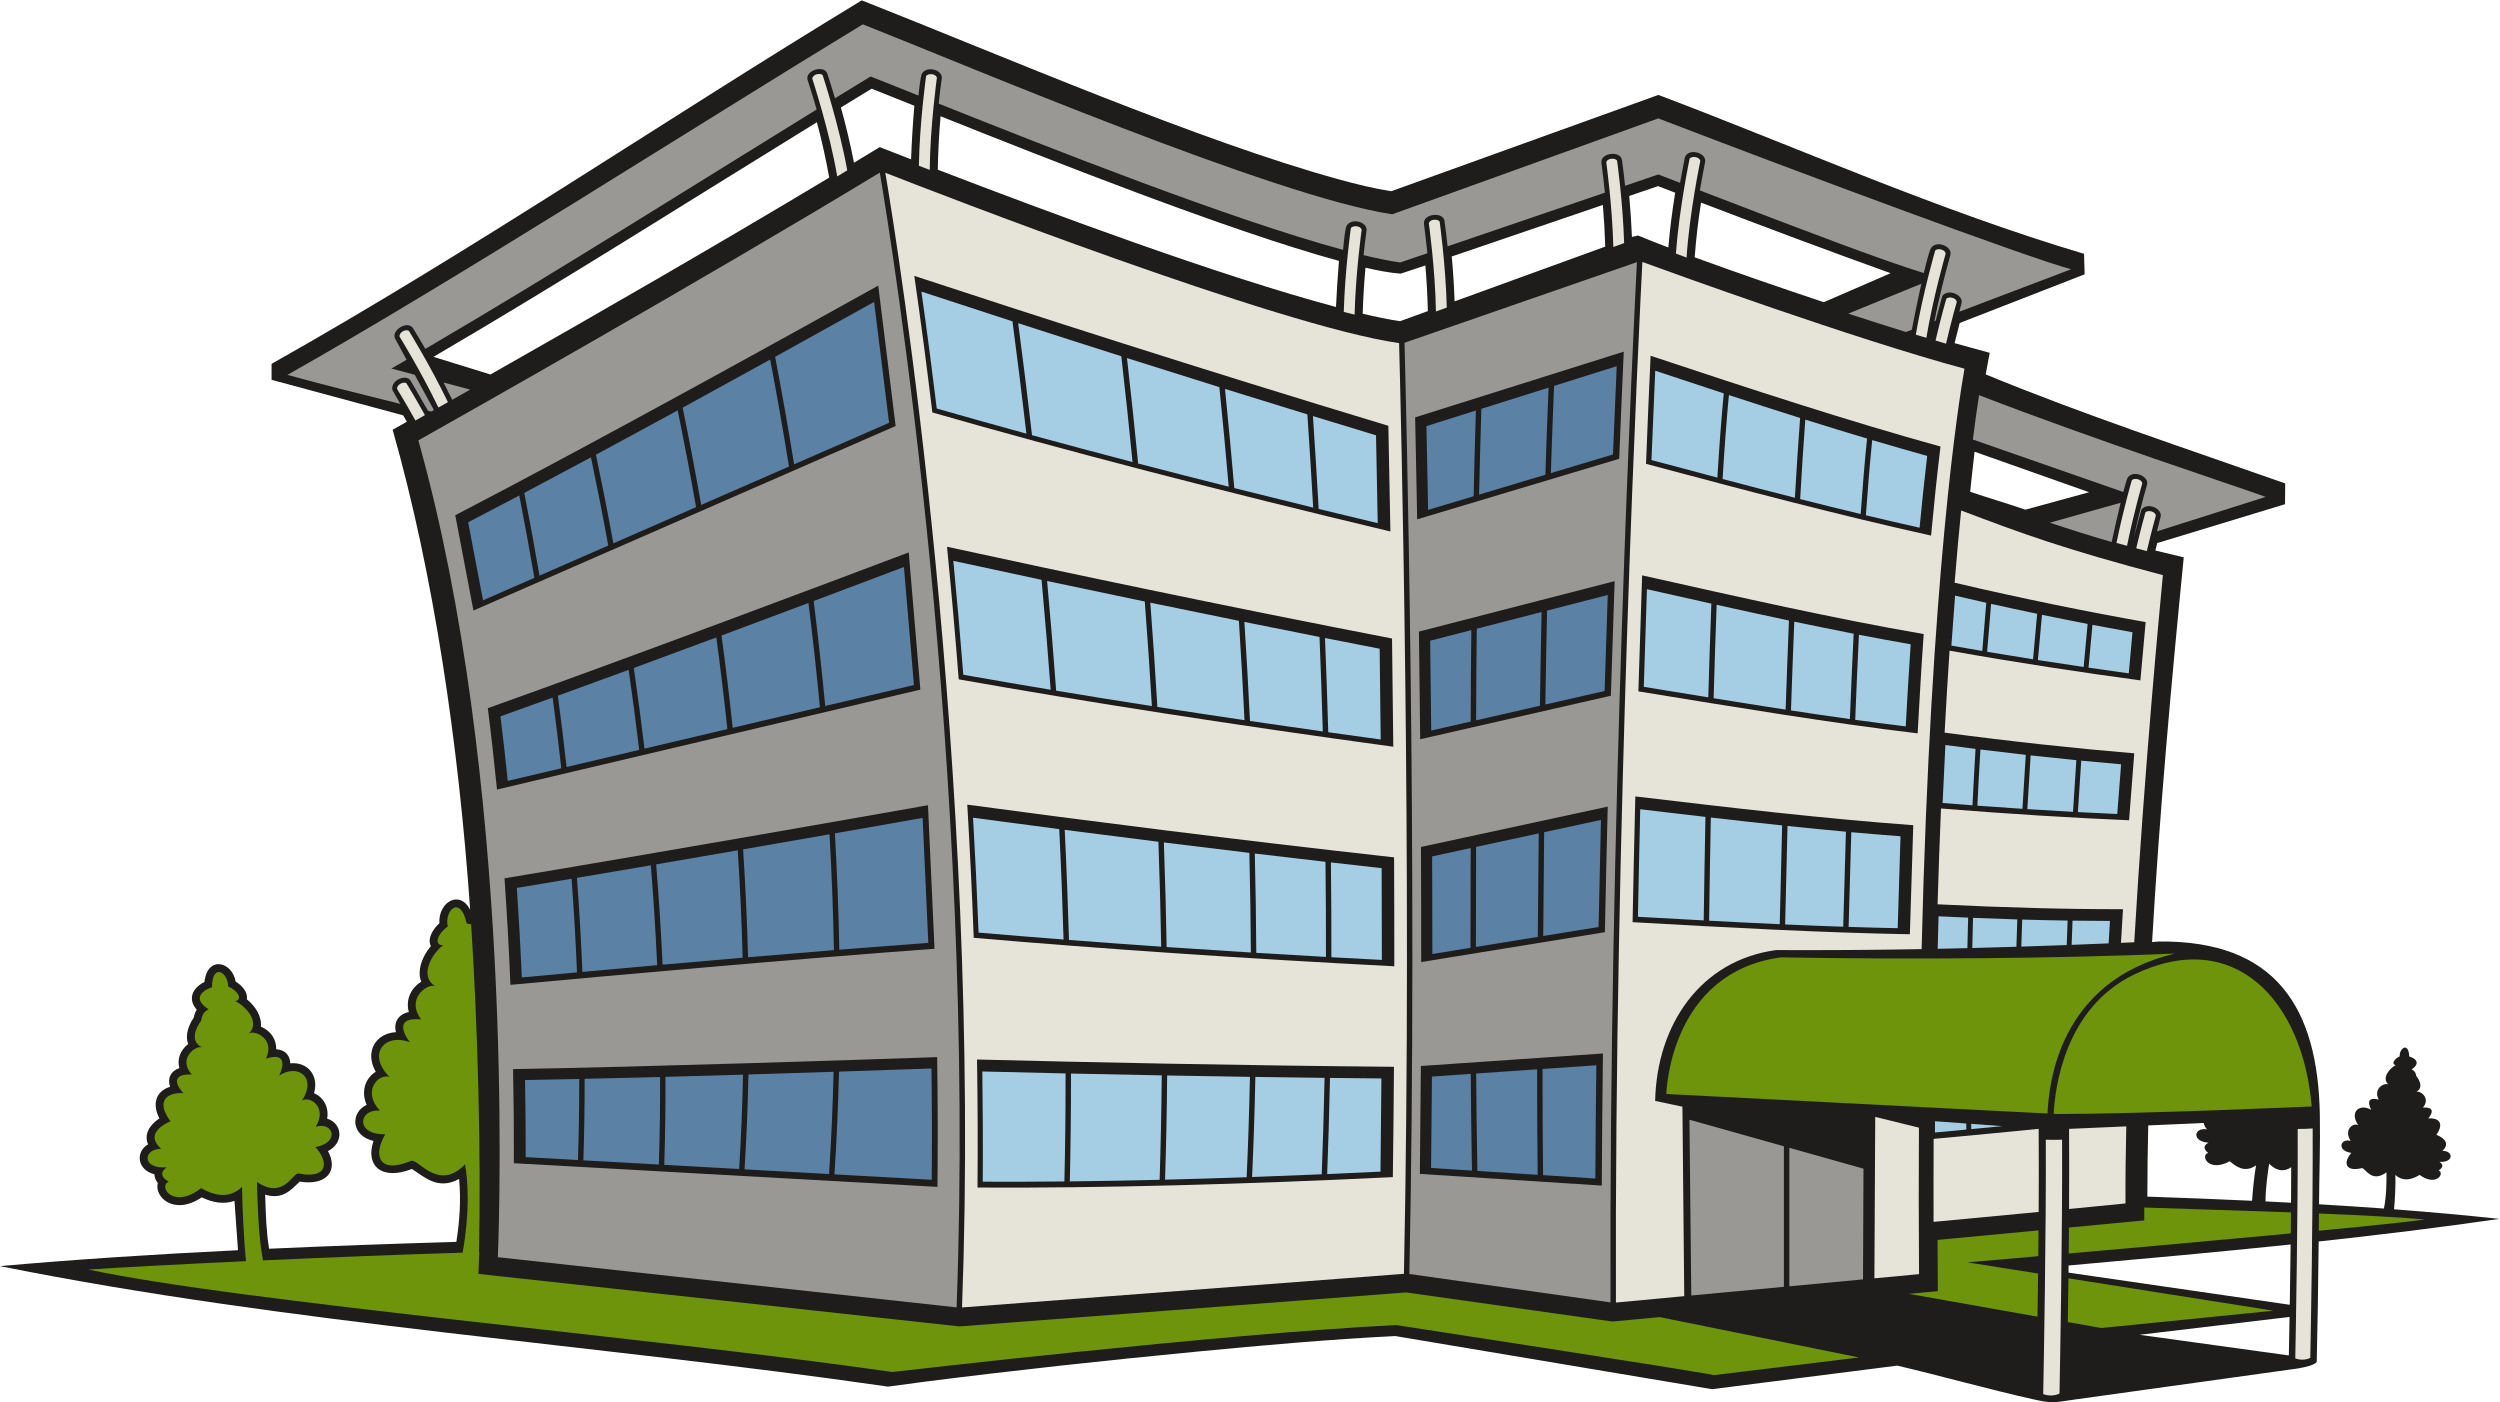<?xml version="1.0" encoding="UTF-8" standalone="no"?>
<svg
   xmlns:dc="http://purl.org/dc/elements/1.1/"
   xmlns:cc="http://creativecommons.org/ns#"
   xmlns:rdf="http://www.w3.org/1999/02/22-rdf-syntax-ns#"
   xmlns:svg="http://www.w3.org/2000/svg"
   xmlns="http://www.w3.org/2000/svg"
   viewBox="0 0 772.867 433.493"
   height="433.493"
   width="772.867"
   xml:space="preserve"
   id="svg2"
   version="1.1"><defs
     id="defs6" /><g
     transform="matrix(1.333,0,0,-1.333,0,433.493)"
     id="g10"><g
       transform="scale(0.1)"
       id="g12"><path
         id="path14"
         style="fill:#1e1d1c;fill-opacity:1;fill-rule:evenodd;stroke:none"
         d="m 1090.37,1142.36 c -26.86,384.68 -84.1,775.97 -179.729,1113 l 32.882,18.53 -8.425,14.81 -305.262,82.41 v 37.11 c 469.564,264.49 909.244,564.18 1368.724,842.96 324.55,-128.02 785.26,-327.2 1107.4,-415.43 39.39,-10.8 80.06,-20.94 120.47,-27.27 l 619.7,223.39 2.52,-0.95 c 330.47,-125.26 644.26,-266.13 984.61,-367.56 l 1.41,-47.55 -289.77,-112.85 -11.89,-46.79 81.44,-22.41 -9.24,-50.08 c 228.27,-94 461.98,-170.81 694.59,-252.82 l -0.42,-48.18 -296.43,-90.14 -4.36,-17.28 65.9,-15.83 c -29.31,-296.33 -56.29,-595.09 -73.42,-892.22 2.25,0.05 13.99,1.32 16.22,1.33 270.62,2.45 368.34,-152.974 372.85,-401.829 1.23,-68.449 -1.43,-138.82 -1.92,-207.648 50.2,-2.95 100.41,-6.219 150.47,-9.891 6.04,28.535 6.13,61.687 6.02,84.012 -35.98,-26.329 -49.32,11.504 -57.5,9.629 -39.85,-9.153 -42.46,14.14 -24.12,35.441 -34.55,4.949 -25.8,34.461 -1.45,27.832 -16.84,25.605 5.49,42.84 17.54,36.551 -21.64,31.093 3.93,51.133 30.18,35.285 0,0 -18.95,33.855 17.3,23.808 -13.98,27.293 15.12,40.379 22.7,34.981 -16.86,14.266 1.99,37.617 16.85,45.059 -11.09,1.921 -3.92,14.324 9.06,20.476 -1.05,18.809 20.73,34.192 22.15,-0.312 22.44,-7.266 21.51,-19.637 5.51,-30.176 0,0 9.37,-2.547 10.66,-14.949 0,0 21.9,-25.664 0.04,-36.868 8.5,3.516 34.5,-14.168 15.49,-36.582 37.48,2.227 12.34,-25.254 12.34,-25.254 19.36,2.024 40.1,-7.136 18.97,-37.929 11,-4.395 35.35,-17.129 13.91,-37.41 25.13,1.375 28.02,-27.473 -6.82,-25.332 15.96,-10.618 -1.99,-19.805 -1.99,-19.805 15.29,-6.543 -5.35,-38.703 -44.08,-10.402 -12.82,-8.086 -36.22,-18.661 -56.14,-0.02 0.78,-25.691 -0.97,-55.547 -3.04,-79.797 81.99,-6.226 163.59,-13.531 244.21,-22.215 -140.29,-20.32 -279.72,-37.332 -419.08,-52.449 -2.03,-177.492 -1.58,-127.687 -4.53,-279.543 -5.08,-6.582 -23.22,-11.328 -42.6,-14.754 0,0 -323.81,-45.078 -518.47,-72.219 -50.45,-7.039 -49.87,-9.891 -98.73,1.066 C 4611.84,29.992 4502.23,60.879 4400.2,84.91 L 3970.55,30.234 3235.7,153.449 C 3082.48,145.781 2928.69,132.078 2776,117.383 2566.21,97.18 2350.38,73.82 2140.96,47.121 L 2059.48,36.172 C 1381.31,134.348 666.277,181.582 0,315.645 177.48,331.523 364.605,343.41 551.938,352.57 l -8.153,114.442 c -24.383,-8.778 -50.949,-4.09 -75.859,8.125 -65.43,-43.719 -110.738,1.75 -101.918,33.34 -4.957,6.066 -7.727,13.027 -7.906,20.183 -40.028,10.012 -44.618,51.977 -14.766,69.36 -9.938,23.496 3.668,45.144 26.328,60.222 -16.832,32.356 -9.273,62.656 24.754,73.34 -6.73,19.59 1.566,36.68 21.535,43.273 -5.754,21.083 2.414,41.954 20.516,55.879 -7.563,19.051 0.176,42.586 12.941,61.348 1.141,6.434 3.473,12.742 6.891,18.328 -20.211,22.625 -12.664,48.801 17.863,64.297 7.031,62.383 64.66,46.773 72.297,0.879 14.578,-9.07 28.898,-24.188 26,-41.055 19.809,-15.937 35.273,-40.34 32.535,-63.465 22.442,-9.347 36.09,-29.113 35.68,-52.433 20.746,-1.328 31.863,-14.266 32.57,-32.695 38.828,4.113 67.297,-27.051 55.09,-69.239 23.488,-10.058 34.816,-34.324 30.449,-59.168 33.383,-9.386 41.418,-54.406 1.836,-75.195 24.352,-44.082 -1.777,-81.008 -65.68,-70.762 -20.976,-20.351 -39.875,-42.258 -79.953,-30.187 1.539,-47.11 2.547,-85.184 9.055,-125.418 146.926,6.66 293.223,11.746 434.357,15.886 7.52,47.54 11,96.211 6.33,145.958 -49.86,-27.5 -82.562,6.417 -109.359,23.105 -71.207,-27.742 -108.558,8.301 -89.121,64.973 -53.145,12.441 -53.359,66.765 -15.895,83.672 -12.734,28.417 -5.328,60.496 21.083,76.824 -26.5,46.648 0.078,89.328 46.82,91.797 -5.809,23.527 5.769,41.632 29.883,46.691 -7.575,27.598 3.8,54.637 28.808,70.457 -10.347,26.098 2.504,59.168 22.262,82.398 -8.738,18.34 5.139,39.59 19.809,53.16 -2.97,48 46.11,78.95 71.35,31.47 z M 5110.88,647.559 c 0.64,-4.305 2.93,-9.227 7.42,-14.844 -29.34,5.762 -37.46,-27.664 3.83,-30.879 -20.49,-9.852 -0.9,-23.613 -0.9,-23.613 -19.04,-5.164 -0.08,-46.356 50.1,-19.453 13.73,-11.61 34.37,-28.067 60.86,-9.422 -4.38,-25.618 -7.35,-55.578 -9.32,-82.141 -81.46,3.801 -162.56,6.914 -242.77,9.602 0.06,55.078 0.8,110.117 2.07,165.136 l 128.71,5.614 z m 143.28,-181.844 c 0.04,31.484 5.02,64.754 8.32,87.43 22.46,-21.805 39.3,-15.907 51.23,-8.184 -0.06,-27.441 -0.19,-54.852 -0.39,-82.266 -19.73,1.055 -39.45,2.063 -59.16,3.02 z m 58.24,-99.883 c -171.05,-17.871 -342.2,-33.234 -514.96,-48.723 l -0.19,-16.582 513.12,-74.531 c 0.78,46.66 1.49,93.254 2.03,139.836 z m -2.52,-168.039 -348.04,-41.395 346.38,-47.91 c 0.59,29.813 1.14,59.578 1.66,89.305 z M 1894.52,2968.55 c -295.93,-182.16 -589.2,-368.76 -889.25,-544.14 l 132.17,-40.91 c 263.47,149.45 525.94,300.77 785.7,456.62 -7.74,43.24 -17.28,86.01 -28.62,128.43 z m 226.01,38.21 c -32.97,13.22 -65.92,26.51 -98.95,39.58 -23.83,-14.49 -47.63,-29.02 -71.4,-43.59 11.82,-42.32 21.97,-84.98 30.34,-128.11 l 59.78,36.21 72.63,-28.42 c 1.53,41.36 4.09,83.14 7.6,124.33 z m 984.72,-359.85 c -259.06,71.08 -675.85,236.42 -923.84,335.49 -3.71,-41.28 -5.77,-82.49 -6.48,-123.95 258.78,-99.51 651.3,-245.74 923.45,-318.38 1.7,35.59 4.04,71.34 6.87,106.84 z m 825.02,8.34 c 99.14,-36.29 199.24,-70.61 299.38,-104.1 l 155.12,67.24 c -147.25,52.83 -293.68,107.9 -439.77,163.75 -6.66,-42.19 -11.56,-84.26 -14.73,-126.89 z m -145.52,47.33 14.37,3.18 c 23.17,-9.67 46.58,-18.81 70.06,-27.74 3.63,42.62 8.96,84.86 15.88,127.08 l -39.71,15.24 -66.85,-22.79 c 2.89,-31.61 4.94,-63.26 6.25,-94.97 z m -411.21,-149.48 349.31,126.98 c -1.03,32.26 -2.79,64.45 -5.49,96.62 l -350.5,-119.54 c 3.22,-34.63 5.43,-69.31 6.68,-104.06 z m -206.76,78.13 c -3.23,-35.56 -5.3,-71.13 -6.45,-106.82 28.6,-6.76 57.64,-12.98 86.68,-17.3 l 64.47,23.44 c -0.89,35.34 -2.79,70.52 -5.82,105.74 l -57.32,-18.93 c -26.88,1.98 -55.02,7.7 -81.56,13.87 z m 1678.26,-520.81 -265.63,93.96 c -3.65,-30.92 -6.99,-61.87 -10.23,-92.83 42.44,-14.59 85.62,-26.97 128.03,-41.56 l 147.83,40.43 v 0" /><path
         id="path16"
         style="fill:#999894;fill-opacity:1;fill-rule:evenodd;stroke:none"
         d="m 3228.98,2755.06 616.88,222.37 c 327.52,-125.87 858.81,-323.72 957.36,-349.89 l -259.18,-98.47 4.94,19.44 c 5.63,19.04 -30.5,35.54 -44.37,17.09 l -15.47,-57.39 -3.01,-1.14 c 10.18,51.66 23.09,102.8 37.17,153.54 5.31,19.09 -30.62,35.24 -44.41,16.92 -3.6,-4.79 -10.1,-28.62 -17.23,-58.76 -98.05,30.12 -274.22,97.37 -519.37,191.59 3.63,21.06 7.69,42.83 12.2,66.2 4.18,21.56 -39.98,33.55 -47.15,9.56 -4,-19.99 -7.65,-39.23 -10.99,-58.11 l -50.49,19.41 -76.99,-26.26 c -2.05,19.63 -4.46,39.41 -7.23,59.61 -3.16,22.92 -50.76,16.86 -47.68,-6.52 3.21,-24.15 5.86,-46.86 8.09,-69.06 l -364.84,-124.43 c -2.05,19.24 -4.42,38.66 -7.09,58.51 -2.99,22.84 -50.67,17.04 -47.68,-6.42 3.05,-24.02 5.67,-46.37 7.85,-68.08 l -63.12,-21.54 c -24.63,3.61 -53.19,9.43 -84.85,17.09 1.98,18.52 4.26,37.46 6.88,57.29 2.62,19.85 -35.43,30.41 -46.37,10.44 -2.62,-4.76 -5.45,-27.02 -8.06,-55.49 -260.11,70.4 -678.56,235.59 -937.78,339.14 2.02,18.91 4.38,38.27 7.11,58.59 2.67,19.84 -35.41,30.45 -46.37,10.46 -2.73,-8.25 -5.35,-26.95 -7.71,-50.27 -43.61,17.45 -81.24,32.5 -110.86,44.18 -27.23,-16.54 -54.81,-33.39 -82.7,-50.48 -5.54,18.81 -11.42,37.7 -17.67,56.82 -7.16,22.02 -53.03,7.52 -45.72,-14.93 7.5,-23.07 14.44,-45.64 20.84,-68.02 -290.12,-178.5 -610.07,-381.29 -907.472,-555.13 -9.125,15.84 -18.586,31.68 -28.508,47.68 -12.332,19.94 -53.051,-5.37 -40.957,-25.22 l 25.957,-47.77 c -11.782,-6.83 -23.532,-13.6 -35.227,-20.32 l 54.121,-14.47 44.486,-81.88 c -7.439,-4.2 -4.08,-3.78 -13.826,-1.39 l -40.175,69.47 c -10.266,16.61 -46.426,1.65 -42.465,-21.24 l 18.476,-32.47 c -87.976,21.69 -175.648,43.73 -261.882,67.26 382.732,215.51 958.792,584.77 1334.542,813.01 233,-91.87 960.07,-401.3 1228,-440.52 z m 1204.79,-267.89 -13.44,-5.1 c -44.08,13.57 -88.87,27.87 -133.85,42.6 l 169.5,69.33 c -8.6,-38.36 -17.23,-80.86 -22.21,-106.83 z m -3405.02,-122.24 61.62,-16.47 -41.64,-23.56 c -6.61,13.56 -13.25,26.87 -19.98,40.03 z m 3561.11,-29.35 c 271.47,-105.07 592.64,-209.64 664.63,-235.95 0,0 -118.83,-37.72 -252.17,-79.94 l 8.46,33.36 c 5.26,19.2 -30.76,35.63 -44.49,16.94 l -17.46,-63.5 c 8.83,40.64 18.98,81.51 30.43,121.3 5.49,19.08 -30.57,35.4 -44.4,17.01 -2.01,-2.67 -5.91,-15.93 -10.56,-33.84 l -348.81,121.63 c 4.28,34.4 8.94,68.32 14.37,102.99 z m 307.48,-340.59 c -49.47,14.23 -95.89,28.96 -143.22,44.8 l 163.97,46.24 c -7.93,-32.78 -16.41,-70.86 -20.75,-91.04 v 0" /><path
         id="path18"
         style="fill:#a5cee5;fill-opacity:1;fill-rule:evenodd;stroke:none"
         d="m 3195.2,2038.71 c -1.18,67.92 -2.49,135.84 -3.95,203.75 -48.81,14.77 -97.58,29.61 -146.33,44.55 4.94,-73.35 9.38,-145.1 13.34,-215.3 45.65,-11.1 91.29,-22.1 136.94,-33 z m -163.17,252.25 c -63.71,19.55 -127.4,39.24 -191.05,59.08 7.96,-78.44 15.13,-155.15 21.58,-230 60.94,-15.29 121.91,-30.35 182.93,-45.22 -4.01,70.47 -8.48,142.5 -13.46,216.14 z m -204.14,63.17 c -71.46,22.3 -142.87,44.78 -214.23,67.44 9.51,-83.37 18.12,-164.87 25.94,-244.54 69.93,-18.24 139.95,-36.14 210.03,-53.75 -6.48,75.12 -13.72,152.11 -21.74,230.85 z m -227.38,71.62 c -79.8,25.36 -159.52,50.94 -239.17,76.72 11.72,-88.6 22.39,-175.18 32.11,-259.74 77.57,-21.21 155.31,-41.97 233.16,-62.32 -7.86,79.93 -16.53,161.69 -26.1,245.34 z m -252.42,81.01 c -70.46,22.82 -140.87,45.8 -211.22,68.94 12.83,-90.25 24.68,-180.62 35.65,-271.11 69.12,-19.82 138.43,-39.24 207.86,-58.28 -9.78,84.8 -20.5,171.59 -32.29,260.45 z M 4487.66,651.641 4487.5,625.578 c 24.26,2.235 48.52,4.492 72.77,6.766 l -0.15,14.035 -72.46,5.262 z m 83.98,-18.231 c 24.06,2.266 48.15,4.559 72.23,6.883 l -72.37,5.266 0.14,-12.149 z m -75.76,493.54 c -0.72,-25.11 -1.39,-50.24 -2.01,-75.36 22.91,0.46 45.84,0.97 68.83,1.54 0.52,23.78 1.13,47.35 1.79,70.7 -22.89,0.97 -45.76,2.01 -68.61,3.12 z m 180.51,-70.67 c 0.64,21.34 1.34,42.47 2.11,63.39 -34.24,1.03 -68.46,2.28 -102.66,3.68 -0.64,-23.1 -1.25,-46.42 -1.78,-69.94 33.99,0.85 68.07,1.8 102.33,2.87 z m 116.75,4.01 c 0.65,19.07 1.35,37.98 2.09,56.71 -35.11,0.54 -70.25,1.33 -105.37,2.34 -0.74,-20.7 -1.44,-41.61 -2.09,-62.7 34.91,1.11 70,2.32 105.37,3.65 z m 97.13,3.86 c 1.02,17.35 2.05,34.69 3.11,52.02 -28.91,0.04 -57.83,0.27 -86.78,0.67 -0.72,-18.54 -1.42,-37.25 -2.07,-56.13 28.4,1.08 56.97,2.23 85.74,3.44 z m -378.57,460.02 c -2.34,-44.8 -4.47,-89.62 -6.41,-134.45 23.07,-1.85 46.14,-3.65 69.24,-5.38 2.19,44.75 4.57,88.34 7.11,130.83 -23.34,2.92 -46.66,5.92 -69.94,9 z m 74.18,-140.67 c 34.82,-2.58 69.67,-5 104.53,-7.27 2.42,42.9 5.04,84.54 7.73,125.12 -35.09,3.94 -70.15,8.08 -105.19,12.41 -2.52,-42.3 -4.9,-85.71 -7.07,-130.26 z m 115.86,-8 c 35.31,-2.26 70.64,-4.36 105.96,-6.26 2.46,41.03 5.03,80.96 7.71,119.76 -35.33,3.47 -70.64,7.17 -105.96,11.08 -2.69,-40.4 -5.27,-81.87 -7.71,-124.58 z m 117.32,-6.87 c 30.41,-1.62 60.84,-3.09 91.25,-4.43 2.87,38.42 5.86,76.85 8.93,115.26 -30.84,2.63 -61.68,5.45 -92.5,8.43 -2.68,-38.65 -5.26,-78.41 -7.68,-119.26 z m -284.86,501.96 c -3.07,-38.6 -5.94,-77.21 -8.59,-115.85 23.84,-4.23 47.75,-8.37 71.66,-12.43 3,38.59 6.11,75.85 9.27,111.73 -24.16,5.41 -48.26,10.92 -72.34,16.55 z m 74.32,-130.19 c 35.46,-5.98 70.97,-11.77 106.5,-17.38 3.14,36.57 6.31,71.75 9.51,105.51 -35.64,7.43 -71.25,15.09 -106.8,23.01 -3.12,-35.7 -6.21,-72.77 -9.21,-111.14 z m 117.77,-19.15 c 35.33,-5.53 70.7,-10.88 106.09,-16.05 3.03,34.57 6.1,67.89 9.18,99.83 -35.31,6.82 -70.58,13.87 -105.82,21.16 -3.18,-33.58 -6.35,-68.57 -9.45,-104.94 z m 117.36,-17.69 c 31.12,-4.52 62.23,-8.89 93.36,-13.11 2.81,31.73 5.67,63.46 8.6,95.19 -30.96,5.56 -61.9,11.31 -92.82,17.23 -3.06,-31.79 -6.13,-64.92 -9.14,-99.31 z m -391.79,324.61 c 5.27,55.55 11.09,111.05 17.65,166.47 -42.6,11.87 -85.1,24.14 -127.5,36.73 -5.29,-51.57 -10.17,-110.41 -14.71,-174.36 41.47,-9.9 82.99,-19.54 124.56,-28.84 z m -121.8,206.75 c -47.83,14.27 -95.57,28.95 -143.22,43.91 -4.3,-57.27 -8.27,-119.2 -11.94,-184.28 46.7,-11.82 93.46,-23.4 140.3,-34.64 4.57,64.14 9.51,123.22 14.86,175.01 z m -155.26,47.7 c -55.13,17.38 -110.17,35.13 -165.11,53.11 -5.47,-56.49 -10.33,-122.29 -14.69,-194.59 55.84,-14.73 111.72,-29.28 167.7,-43.5 3.73,65.31 7.77,127.48 12.1,184.98 z m -177.05,57.02 c -53.06,17.39 -106.05,34.98 -158.96,52.59 -3.09,-69.04 -6,-138.1 -8.75,-207.16 50.9,-13.63 101.84,-27.25 152.85,-40.73 4.4,72.52 9.34,138.56 14.86,195.3 z m 433.46,-581.89 c -40.06,7.03 -80.06,14.46 -120.02,22.19 -3.12,-64.36 -5.98,-130.56 -8.61,-197.3 39.02,-5.38 78.06,-10.51 117.13,-15.3 3.43,60.47 7.24,130 11.5,190.41 z m -132.3,24.57 c -45.94,8.97 -91.82,18.34 -137.66,27.97 -2.79,-68.32 -5.33,-137.43 -7.64,-205.93 45.49,-6.95 91.02,-13.65 136.59,-20 2.65,66.95 5.54,133.37 8.71,197.96 z m -149.98,30.57 c -55.98,11.84 -111.88,24.06 -167.7,36.46 -2.64,-70.77 -4.98,-143.55 -7.01,-216.65 55.6,-9.01 111.27,-17.9 166.97,-26.44 2.33,68.74 4.9,138.08 7.74,206.63 z m -180,39.2 c -49.85,11.08 -99.63,22.29 -149.4,33.45 l -7.28,-226.42 c 49.84,-8.13 99.68,-16.32 149.57,-24.41 2.07,73.33 4.43,146.36 7.11,217.38 z m -164.95,-476.84 c -1.93,-74.02 -3.71,-175.34 -5.31,-249.38 50.82,-2.86 101.66,-5.72 152.52,-8.46 1.06,75.45 2.38,156.39 4.04,240.04 -50.44,5.83 -100.85,11.81 -151.25,17.8 z m 159.75,-258.52 c 54.57,-2.91 109.18,-5.66 163.79,-8.14 1.52,70.27 3.36,147.59 5.55,229.14 -55.16,5.81 -110.28,11.95 -165.36,18.29 -1.64,-83.37 -2.92,-164.06 -3.98,-239.29 z m 176.33,-8.7 c 44.9,-1.98 89.78,-3.77 134.69,-5.26 1.81,70.46 3.88,144.59 6.25,220.37 -45.18,4.14 -90.32,8.59 -135.43,13.29 -2.17,-81.27 -3.99,-158.34 -5.51,-228.4 z m 147.21,-5.67 c 37.94,-1.22 75.89,-2.23 113.84,-2.97 l 6.49,213.13 c -38.07,2.89 -76.1,6.07 -114.14,9.49 -2.33,-75.51 -4.4,-149.4 -6.19,-219.65 z M 2278.18,767.07 c 1.23,-85.195 1.6,-170.418 0.98,-255.625 63.07,-0.273 126.2,-0.066 189.35,0.567 1.83,76.113 2.88,159.758 2.76,250.519 -64.37,1.414 -128.73,2.938 -193.09,4.539 z m 202.9,-254.929 c 69.4,0.75 138.85,2 208.28,3.679 2.41,73.809 4.16,154.7 4.94,242.18 -70.16,1.297 -140.32,2.715 -210.47,4.246 0.11,-90.574 -0.94,-174.082 -2.75,-250.105 z m 220.87,3.992 c 63.11,1.582 126.21,3.496 189.29,5.703 3.17,69.746 5.85,147.449 7.62,232.746 -64,0.953 -128,2.02 -191.99,3.184 -0.77,-87.258 -2.53,-167.95 -4.92,-241.633 z m 201.9,6.152 c 53.86,1.914 107.69,4.043 161.48,6.348 2.62,68.086 4.9,142.637 6.6,223.625 -53.49,0.633 -106.99,1.347 -160.5,2.137 -1.76,-85.008 -4.42,-162.52 -7.58,-232.11 z m 174.12,6.887 c 41.23,1.777 82.44,3.66 123.63,5.613 0.94,72.031 1.64,144.055 2.15,216.086 -39.73,0.359 -79.47,0.781 -119.22,1.238 -1.7,-80.691 -3.96,-155.019 -6.56,-222.937 z m -821.26,826.378 c 5.07,-88.76 9.36,-177.58 12.8,-266.42 65.66,-5.61 131.35,-10.95 197.07,-16.05 -2.33,81.31 -5.58,166.65 -9.98,256.03 -66.65,8.68 -133.28,17.48 -199.89,26.44 z m 222.45,-283.44 c 71.26,-5.49 142.55,-10.67 213.87,-15.59 -1.31,77.37 -3.42,158.48 -6.49,243.28 -72.45,9.03 -144.88,18.26 -217.28,27.66 4.37,-89.14 7.59,-174.24 9.9,-255.35 z m 226.46,-16.45 c 65.11,-4.46 130.24,-8.67 195.36,-12.68 -0.39,73.18 -1.51,150.22 -3.5,231.04 -66.11,7.91 -132.21,15.97 -198.29,24.2 3.04,-84.53 5.13,-165.42 6.43,-242.56 z m 207.95,-13.45 c 53.85,-3.29 107.7,-6.44 161.55,-9.44 0.13,70.16 -0.2,143.69 -1.08,220.54 -54.66,6.29 -109.31,12.69 -163.94,19.2 1.97,-80.55 3.06,-157.34 3.47,-230.3 z m 174.13,-10.15 c 39.02,-2.17 78.02,-4.26 117.05,-6.28 0,70.93 -0.16,141.86 -0.47,212.79 -39.22,4.37 -78.44,8.81 -117.64,13.3 0.88,-76.58 1.21,-149.88 1.06,-219.81 z m -876.77,919.23 c 8.5,-87.99 16.22,-176.04 23.19,-264.16 67.43,-11.93 134.96,-23.52 202.56,-34.8 -6.07,82.34 -13.05,167.3 -21.11,254.94 -68.25,14.53 -136.46,29.21 -204.64,44.02 z m 238.51,-301.08 c 73.93,-12.28 147.95,-24.2 222.01,-35.76 -4.66,78.37 -10.12,159.18 -16.49,242.48 -75.55,15.68 -151.06,31.55 -226.52,47.6 8.02,-87.4 14.96,-172.18 21,-254.32 z m 234.73,-37.75 c 67.31,-10.48 134.67,-20.67 202.06,-30.63 -3.59,74.32 -7.91,151.14 -13.04,230.38 -68.5,13.86 -136.96,27.88 -205.4,42.07 6.34,-83.08 11.75,-163.65 16.38,-241.82 z m 214.75,-32.5 c 56.29,-8.29 112.62,-16.41 168.93,-24.36 -2.05,70.9 -4.59,143.93 -7.67,219.22 -58.09,11.48 -116.18,23.09 -174.22,34.81 5.1,-78.98 9.4,-155.58 12.96,-229.67 z m 181.57,-26.14 c 40.55,-5.71 81.07,-11.35 121.62,-16.91 -0.7,70.21 -1.52,140.4 -2.46,210.59 -42.27,8.2 -84.51,16.48 -126.76,24.81 3.07,-75.04 5.57,-147.82 7.6,-218.49 v 0" /><path
         id="path20"
         style="fill:#5b82a4;fill-opacity:1;fill-rule:evenodd;stroke:none"
         d="m 2160.23,774.004 c -71.44,-2.461 -142.92,-4.902 -214.41,-7.254 -1.94,-79.023 -5.35,-158.527 -10.54,-238.293 l 225.56,-12.586 c 0.75,86.043 0.52,172.098 -0.61,258.133 z m -226.97,-7.664 c -65.81,-2.168 -131.63,-4.277 -197.46,-6.27 -1.48,-72.922 -4.45,-146.32 -9,-219.972 l 195.95,-10.938 c 5.17,79.387 8.56,158.516 10.51,237.18 z m -210.05,-6.652 c -59.95,-1.805 -119.9,-3.528 -179.85,-5.118 0.28,-67.547 -0.58,-135.625 -2.78,-204.082 l 173.65,-9.695 c 4.53,73.289 7.49,146.328 8.98,218.895 z m -192.42,-5.458 c -58.29,-1.535 -116.59,-2.949 -174.87,-4.23 0.04,-62.625 -0.86,-125.664 -2.95,-189.043 l 175.05,-9.766 c 2.18,68.094 3.04,135.84 2.77,203.039 z m -187.43,-4.503 c -41.9,-0.907 -83.78,-1.739 -125.66,-2.481 1.09,-59.598 1.58,-119.211 1.46,-178.816 l 121.25,-6.77 c 2.07,63.047 2.97,125.762 2.95,188.067 z m 2397.4,1448.263 c 2.74,68.27 5.63,136.53 8.69,204.79 l -145.29,-45.76 c -2.58,-63.64 -5.1,-131.2 -7.46,-202.2 l 144.06,43.17 z M 3591.39,2353 3435.55,2303.91 c -1.94,-64 -3.71,-130.42 -5.28,-198.96 l 153.71,46.06 c 2.35,70.91 4.85,138.38 7.41,201.99 z m -168.58,-53.1 -114.61,-36.1 c 1.43,-64.76 2.7,-129.51 3.87,-194.28 l 105.53,31.62 c 1.54,68.47 3.32,134.81 5.21,198.76 z m 298.54,-650.42 7.32,222.69 -140.76,-36.27 c -1.54,-70.52 -2.85,-143.24 -3.89,-217.74 l 137.33,31.32 z m -146.1,183.17 -150.33,-38.74 c -0.8,-69.43 -1.33,-140.32 -1.54,-212.41 l 148.03,33.77 c 1.01,74.37 2.32,146.96 3.84,217.38 z m -162.95,-41.99 -95.5,-24.61 c 0.93,-69.43 1.75,-138.87 2.46,-208.3 l 91.52,20.88 c 0.22,71.95 0.74,142.71 1.52,212.03 z m 295.04,-688.52 c 1.64,82.77 3.52,165.54 5.59,248.3 l -131.72,-28.46 c -0.7,-79.73 -1.5,-160.01 -2.19,-240.7 l 128.32,20.86 z m -138.73,217.11 -145.25,-31.38 c -0.1,-76.74 -0.33,-154.16 -0.43,-231.97 l 143.5,23.33 c 0.68,80.46 1.48,160.52 2.18,240.02 z m -157.83,-34.09 -89.35,-19.31 c 0.35,-75.46 0.52,-150.91 0.52,-226.36 l 88.38,14.37 c 0.12,77.58 0.33,154.77 0.45,231.3 z m 291.41,-503.683 -124.75,-8.586 c -0.06,-81.914 0.29,-164.051 1.23,-246.278 l 121.21,-7.773 c 0.45,87.547 1.23,175.098 2.31,262.637 z m -137.33,-9.446 -141.36,-9.726 c 0.52,-75.379 1.42,-150.782 2.89,-225.938 l 139.68,-8.957 c -0.91,81.684 -1.27,163.266 -1.21,244.621 z m -153.94,-10.593 -89.98,-6.192 -1.99,-211.984 94.82,-6.082 c -1.45,74.605 -2.32,149.441 -2.85,224.258 z m -2325.18,1279.342 34.47,-180.92 119.08,52.05 c -11.33,66.31 -23.08,130.08 -35,190.92 -39.63,-20.9 -79.16,-41.6 -118.55,-62.05 z m 165.41,-123.69 159.52,69.73 c -13.13,71.79 -26.62,140.1 -40.13,204.5 -51.63,-27.72 -103.22,-55.21 -154.64,-82.37 12,-61.12 23.83,-125.18 35.25,-191.86 z m 171.35,74.89 191.82,83.85 c -13.83,78.85 -28.19,153.82 -42.66,224.43 -63.14,-34.47 -126.39,-68.78 -189.57,-102.74 13.6,-64.69 27.19,-133.35 40.41,-205.54 z m 203.67,89.04 203.62,89 c -14.22,88.1 -28.99,171.13 -43.65,248.08 -67.35,-37.21 -135.08,-74.47 -202.94,-111.54 14.57,-70.92 29.03,-146.28 42.97,-225.54 z m 215.49,94.18 220.23,96.27 -34.7,280.35 c -75.78,-42.16 -152.4,-84.71 -229.5,-127.34 14.77,-77.28 29.63,-160.69 43.97,-249.28 z m -681.07,-584.56 c 6.23,-49.82 11.87,-99.71 16.98,-149.66 l 124.14,29.29 c -6.19,55.66 -12.9,110.39 -20.06,163.89 -40.4,-14.62 -80.76,-29.12 -121.06,-43.52 z m 153.43,-117.46 168.38,39.74 c -7.56,63.3 -15.79,125.21 -24.51,185.5 -54.75,-20.11 -109.48,-40.08 -164.14,-59.88 7.23,-53.97 14.01,-109.2 20.27,-165.36 z m 180.67,42.64 192.2,45.36 c -7.69,72.52 -16.28,143.49 -25.6,212.46 -63.75,-23.73 -127.56,-47.35 -191.35,-70.8 8.81,-60.77 17.11,-123.19 24.75,-187.02 z m 204.52,48.27 202.28,47.74 c -7.84,82.87 -16.78,163.58 -26.49,241.75 -67.09,-25.21 -134.34,-50.38 -201.65,-75.45 9.42,-69.47 18.1,-140.96 25.86,-214.04 z m 214.59,50.65 205.75,48.56 -23.19,273.68 c -69.52,-26.25 -139.32,-52.57 -209.29,-78.86 9.79,-78.67 18.82,-159.94 26.73,-243.38 z m -715.15,-422.01 c 4.73,-69.16 8.58,-138.35 11.62,-207.601 42.63,3.934 85.26,7.851 127.91,11.746 -3.02,73.395 -7.32,145.835 -12.63,217.105 -42.29,-7.12 -84.6,-14.21 -126.9,-21.25 z M 1350.7,998.008 c 57.8,5.272 115.61,10.492 173.44,15.632 -3.64,78.4 -8.61,155.73 -14.78,231.57 -57.11,-9.77 -114.24,-19.49 -171.37,-29.14 5.35,-71.57 9.66,-144.33 12.71,-218.062 z m 185.96,16.752 c 61.89,5.49 123.78,10.9 185.68,16.18 -2.18,84.21 -6.07,167.33 -11.38,249.04 -63.05,-10.94 -126.11,-21.82 -189.18,-32.64 6.21,-76.18 11.21,-153.84 14.88,-232.58 z m 198.23,17.25 c 66.36,5.65 132.74,11.15 199.11,16.49 -1.71,90.88 -5.2,180.57 -10.17,268.64 -66.8,-11.72 -133.61,-23.39 -200.43,-34.99 5.35,-82.07 9.28,-165.56 11.49,-250.14 z m 211.63,17.49 c 68.79,5.5 137.59,10.8 206.39,15.87 l -13.19,289.77 c -67.81,-11.98 -135.64,-23.92 -203.47,-35.82 5.02,-88.44 8.54,-178.54 10.27,-269.82 v 0" /><path
         id="path22"
         style="fill:#6d940a;fill-opacity:1;fill-rule:evenodd;stroke:none"
         d="m 1111.55,347.91 -0.66,-0.019 c 5,225.273 -2.78,523.918 -18.23,760.509 -3.15,0.74 -6.57,1.39 -10.28,1.91 -14.7,67.76 -52.48,29.83 -43.93,-6.99 -23.56,-16.67 -33.49,-43.64 -10.87,-43.63 -26.85,-19.85 -56.1,-72.522 -17.86,-94.963 -16.853,8.086 -69.939,-27.821 -32.865,-76.993 -75.175,7.403 -26.042,-53.046 -26.042,-53.046 -57.375,22.296 -101.067,-26.141 -47.567,-80.196 -25.98,8.293 -64.238,-33.476 -22.094,-78.359 -50.461,4.738 -57.629,-56.66 12.442,-54.551 -28.965,-48.445 -15.801,-93.672 59.886,-61.805 15.567,6.551 62.93,-72.687 125.04,-8.214 7.5,-41.875 10.86,-113.458 -5.67,-204.747 -143.233,-4.218 -310.248,-10.906 -462.94,-17.859 -11.004,55.078 -12.969,145.164 -14.004,181.973 62.324,-42.5 82.782,22.234 96.723,19.519 67.902,-13.242 71.004,26.301 38.781,61.289 58.164,10.305 41.699,59.719 0.887,47.141 27.051,44.266 -11.692,72.148 -31.699,60.84 34.847,53.797 -9.528,86.238 -53.024,57.976 0,0 30.137,58.321 -30.605,39.297 22.129,46.946 -27.836,67.434 -40.352,57.863 27.692,25.086 -5.488,63.516 -31.051,75.262 18.657,3.887 5.829,24.434 -16.472,34.133 0.719,31.855 -36.961,56.65 -37.446,-1.777 -37.543,-13.567 -35.257,-34.426 -7.605,-51.34 0,0 -15.703,-4.852 -17.184,-25.887 -0.011,-0.039 -35.574,-44.641 1.985,-62.344 -14.547,5.457 -57.535,-25.91 -24.117,-62.734 -63.528,1.648 -19.477,-43.41 -19.477,-43.41 -32.824,2.324 -67.406,-14.336 -29.93,-65.215 -18.363,-8.047 -58.828,-30.965 -21.402,-64.063 -42.609,0.93 -45.867,-48.027 12.941,-42.449 -26.394,-18.847 4.496,-33.379 4.496,-33.379 -25.492,-11.925 11.227,-65.148 75.129,-15.109 22.129,-12.949 62.266,-29.531 94.922,3.125 0.117,-41.512 4.364,-123.867 8.977,-172.527 C 415.824,319.941 280.027,312.668 204.859,307.734 558.16,232.316 1506.37,151.172 2069.45,70.09 c 0,0 756.16,88.144 1168.09,108.933 0,0 705.59,-108.308 737.01,-116.191 l 337.03,40.977 -462.36,93.601 -109.98,-10.262 -478.13,67.5 -1036.13,-78.835 -1115.46,121.804 c 0.74,16.621 1.41,33.399 2.03,50.293 z m 3761.81,-175.808 399.32,40.105 -475.59,75.137 c -0.43,-33.797 -0.92,-67.606 -1.45,-101.446 l 77.72,-13.796 z m -146.6,126.355 -163.79,25.879 c 0,0 65.62,5.664 164.24,14.324 0.21,19.945 0.41,39.895 0.54,59.848 l -234.21,-22.07 0.66,-118.84 -67.15,-6.27 298.32,-52.957 c 0.53,33.379 1,66.738 1.39,100.086 z m 70.97,46.406 c 151.2,13.352 349.65,31.094 514.97,46.641 0.17,16.25 0.31,32.5 0.44,48.762 -122.1,4.55 -247.2,8.093 -340.33,11.297 0.02,-14.297 0.08,-15.547 0.18,-29.95 l -174.71,-16.465 c -0.15,-20.097 -0.33,-40.187 -0.55,-60.285 z m 579.95,52.805 c 123.78,11.863 219.39,21.746 245.76,26.289 -65.55,5.477 -152.72,9.961 -245.39,13.77 -0.1,-13.352 -0.24,-26.7 -0.37,-40.059 v 0" /><path
         id="path24"
         style="fill:#e6e3d9;fill-opacity:1;fill-rule:nonzero;stroke:none"
         d="m 948.27,2484.61 c 0.21,-0.33 49.761,-80.54 90.54,-165.27 l -22.1,-12.47 c -40.128,83.64 -89.823,164.08 -90.03,164.42 -1.754,10.12 15.066,18.33 21.59,13.32 z m -5.633,-121.57 c 0.133,-0.21 18.933,-30.66 42.89,-73.78 l -22.074,-12.46 c -23.64,42.54 -42.285,72.7 -42.406,72.91 -1.754,10.12 15.07,18.34 21.59,13.33 z M 4975.45,2063.26 c -0.08,-0.24 -9.82,-34.62 -21.17,-82.81 l 24.53,-6.6 c 11.23,47.73 20.94,81.97 21.01,82.2 -1.03,10.45 -19.43,13.93 -24.37,7.21 z m -31.49,74.71 c -0.09,-0.32 -19.55,-67.46 -35.52,-145.17 l 24.51,-6.6 c 15.78,77.03 35.29,144.4 35.39,144.73 -1.04,10.22 -19.43,13.62 -24.38,7.04 z m -430.25,420.8 c -0.08,-0.25 -11.99,-41.43 -24.84,-96.56 l 24.33,-7.25 c 12.8,55.03 24.81,96.51 24.89,96.76 -1.04,10.23 -19.44,13.63 -24.38,7.05 z m -25.74,111.93 c -0.1,-0.4 -28.52,-98.49 -44.86,-194.84 l 24.45,-7.29 c 15.94,95.38 44.69,194.68 44.8,195.07 -1.03,10.23 -19.45,13.63 -24.39,7.06 z m -569.47,213.2 c -0.08,-0.43 -24.28,-116.26 -31.78,-219.96 l 24.74,-9.24 c 6.65,103.16 31.8,223.58 31.88,224.02 -1.8,10.12 -20.41,12.11 -24.84,5.18 z m -168.13,-4.68 c 0.06,-0.4 13.34,-95.9 16.29,-190.96 l -25.08,-9.12 c -2.32,95.82 -16.29,196.2 -16.35,196.6 2.48,9.97 21.2,10.7 25.14,3.48 z m -411.52,-141.45 c 0.06,-0.41 14.1,-101.38 16.5,-199.02 l -25.14,-9.14 c -1.67,98.16 -16.44,204.26 -16.5,204.67 2.48,9.97 21.19,10.7 25.14,3.49 z m -206.06,-15.18 c -0.06,-0.4 -13.63,-97.99 -16.36,-194.05 l 25.15,-6.09 c 2.33,95.83 16.29,196.25 16.35,196.66 -2.48,9.97 -21.19,10.69 -25.14,3.48 z m -985.09,352.7 c -0.06,-0.42 -14.94,-107.43 -16.69,-207.64 l 25.21,-9.7 c 0.87,100.6 16.56,213.42 16.62,213.85 -2.48,9.97 -21.19,10.7 -25.14,3.49 z m -239.71,2.19 c 0.14,-0.43 38.34,-116.94 56.95,-220.59 l -23.28,-14 c -17.39,103.47 -57.64,226.25 -57.78,226.69 0.67,10.25 18.94,14.29 24.11,7.9 v 0" /><path
         id="path26"
         style="fill:#e6e3d9;fill-opacity:1;fill-rule:evenodd;stroke:none"
         d="m 4548.24,2068.18 c -5,-49.86 -10.1,-105.65 -15.13,-167.56 156.97,-36.98 312.3,-68.2 443.04,-91.37 -4.08,-44.15 -8.14,-89.29 -12.17,-135.17 -129.72,17.37 -284.76,40.78 -442.59,68.9 -4.01,-59.03 -7.85,-122.32 -11.47,-190.04 154.83,-20.69 308.91,-37.2 439.81,-48.03 -4.14,-51.3 -8.17,-103.14 -12.02,-155.24 -129.41,5.43 -282.1,14.78 -436.19,27.28 -2.95,-70.09 -5.62,-144.13 -7.95,-222.21 151.31,-7.51 301.98,-11.6 430.04,-11.32 -1.62,-26.06 -3.2,-52.09 -4.7,-78.04 l 1.52,0.07 22.79,1 2.33,0.1 2.3,0.1 1.84,0.09 c 23.49,400.5 59.72,781.98 66.44,851.39 -230.8,60.97 -327.65,96.74 -467.89,150.05 z M 4728.07,634.023 c -78.54,-7.871 -160.98,-15.652 -243.6,-23.281 -0.29,-62.332 -0.37,-126.484 -0.19,-192.5 94.18,8.723 176.19,16.524 243.77,23.047 0.35,64.113 0.39,128.32 0.02,192.734 z m 70.48,-185.886 c 65.69,6.414 110.51,10.898 130.84,12.851 -0.29,56.297 0.41,116.328 1.86,178.739 l -2.7,-0.118 -0.74,-0.027 -129.26,-5.637 c 0.36,-62.109 0.34,-124.004 0,-185.808 z M 3817.4,2176.31 c 230.33,-61.71 454.73,-120.82 661.12,-166.38 6.36,68.95 13.53,137.82 21.85,206.5 -211.41,58.36 -440.23,133.2 -672.34,210.54 -3.79,-83.54 -7.31,-167.09 -10.63,-250.66 z m -9.02,-258.63 -8.71,-269.09 c 224.51,-36.54 443.98,-73.11 647.71,-97.41 4.07,73.79 8.71,156.63 14.03,230.32 -206.72,35.65 -428.52,85.86 -653.03,136.18 z m -15.78,-512.69 c -2.35,-88.11 -4.49,-203.53 -6.35,-291.66 222.79,-12.58 440.63,-24.5 643.07,-28.01 l 7.87,252.91 c -204.03,14.95 -422.83,40.32 -644.59,66.76 z M 2120.39,2612.2 c 14.97,-103.29 28.96,-209.13 41.9,-316.75 303.65,-87.34 676.44,-184.16 1062.28,-276 -1.39,81.7 -2.95,163.39 -4.73,245.07 -437.51,132.14 -838.49,261.71 -1099.45,347.68 z m 75.92,-628.18 c 10.02,-101.8 19.07,-204.5 27.11,-307.5 295.03,-52.45 645.93,-106.97 1007.85,-156.31 -0.8,83.77 -1.8,167.44 -2.91,250.98 -396,76.66 -764.49,154.55 -1032.05,212.83 z m 47,-598.11 c 6.08,-103.42 11.08,-206.56 14.91,-308.85 290.02,-25.04 628.19,-48.24 975.43,-66.05 0.06,84.22 -0.13,168.45 -0.52,252.65 -370.71,41.12 -720.18,85.86 -989.82,122.25 z m 22.55,-591.074 c 1.64,-100.656 2.02,-199.824 1.14,-296.973 287.1,-1.718 620.72,7.657 963.25,24.18 1.18,85.203 2.02,170.508 2.56,255.867 -360.31,3.203 -700.6,10.176 -966.95,16.926 z M 3808.93,2644.42 c -7.43,-145.05 -65.18,-1308.98 -61.29,-2413.275 l 158.41,14.851 -4.21,439.395 -63.25,13.398 c 3.85,176.465 104.75,326.191 280.65,349.841 l 5.33,-0.02 5.33,-0.02 h 2.29 l 3.04,-0.02 5.34,-0.02 h 4.55 0.78 l 5.31,-0.02 5.33,-0.01 1.51,-0.01 h 3.81 l 5.31,-0.01 h 3.77 l 1.54,-0.01 h 5.31 5.32 l 0.72,-0.01 h 4.57 l 5.29,0.01 h 2.99 2.32 l 5.3,0.01 h 5.23 0.06 l 5.29,0.01 5.28,0.01 2.2,0.01 3.09,0.01 5.27,0.01 4.48,0.02 h 0.82 l 5.27,0.02 5.27,0.02 h 1.43 l 3.85,0.02 5.27,0.01 3.69,0.02 1.58,0.01 5.28,0.03 5.25,0.03 h 0.66 l 4.61,0.03 5.26,0.03 2.91,0.02 2.36,0.02 5.25,0.04 5.16,0.03 h 0.1 l 5.25,0.05 5.26,0.03 2.15,0.02 3.1,0.04 5.25,0.03 4.4,0.04 0.86,0.01 5.25,0.05 5.26,0.05 1.36,0.02 3.87,0.03 5.25,0.07 3.62,0.03 1.62,0.02 5.25,0.06 5.24,0.05 c 12.95,0.15 25.86,0.32 38.77,0.5 l 3.16,0.05 5.24,0.08 4.31,0.06 0.92,0.01 5.23,0.09 5.26,0.07 10.47,0.17 3.55,0.06 1.68,0.03 5.24,0.08 5.25,0.09 0.55,0.01 4.68,0.09 c 21.16,867.26 86.76,1274.67 99.4,1346.03 -255.74,69.05 -677.7,222.18 -746.99,247.5 z m 538.14,-2357.076 103.54,9.707 c -0.88,125.344 -0.98,226.75 -0.24,339.726 l -101.39,24.942 -1.91,-374.375 z M 2053.24,2851.3 c 27.35,-161.63 224.49,-1379.05 177.87,-2631.484 l 1024.87,77.977 c 19.65,948.337 -7.93,2035.477 -11.21,2158.477 -277.84,39.46 -1076.81,350.08 -1191.53,395.03 v 0" /><path
         id="path28"
         style="fill:#999894;fill-opacity:1;fill-rule:evenodd;stroke:none"
         d="m 3922.4,247.531 -4.26,407.606 219.01,-61.59 V 267.668 L 3922.4,247.531 Z M 4149.79,590 4321.76,541.641 4320.7,284.883 4149.79,268.848 V 590 v 0" /><path
         id="path30"
         style="fill:#999894;fill-opacity:1;fill-rule:evenodd;stroke:none"
         d="M 2218.52,219.961 C 2265.37,1477.44 2066.11,2700.07 2040.38,2851.7 1623.98,2599.1 1046.96,2273.9 970.23,2230.74 1190.56,1445.45 1159.27,454.504 1154.63,336.328 L 2218.52,219.961 Z m -45.06,580.41 c -191.08,-6.582 -668.42,-22.43 -983.55,-27.82 1.49,-72.746 2.11,-145.52 1.79,-218.266 l 982.44,-54.832 c 1.07,100.293 0.8,200.625 -0.68,300.918 z m -1117.62,1256.759 42.13,-221.09 979.16,428 -40.31,325.62 c -165.63,-92.23 -658.25,-365.4 -980.98,-532.53 z m 75.45,-447.55 c 8.01,-62.7 15.09,-125.63 21.32,-188.67 l 981.88,231.73 -26.97,318.24 c -167,-63.09 -654.28,-246.54 -976.23,-361.3 z M 1170,1215.06 c 5.84,-82.42 10.39,-164.85 13.81,-247.072 238.03,21.992 662.82,60.232 983.5,83.642 l -15.16,332.9 C 1988.36,1355.61 1517.11,1272.71 1170,1215.06 Z M 3735.06,231.543 c -3.87,1102.527 53.63,2263.687 61.25,2412.537 l -538.97,-186.99 c 3.21,-120.57 30.9,-1209.71 11.21,-2159.688 l 466.51,-65.859 z m -17.54,577.277 -422.27,-29.054 -2.34,-250.274 421.91,-27.051 c 0.47,102.122 1.39,204.25 2.7,306.379 z m 4.53,281.28 c 1.9,97.08 4.1,194.17 6.58,291.24 l -433.16,-93.59 c 0.45,-88.97 0.66,-177.93 0.6,-266.9 l 425.98,69.25 z m 13.83,548.35 8.73,265.76 -453.89,-116.94 c 1.16,-83.23 2.13,-166.48 2.93,-249.71 l 442.23,100.89 z m 19.33,549.55 c 3.31,82.84 6.82,165.68 10.59,248.49 l -483.79,-152.38 c 1.76,-78.84 3.3,-157.68 4.67,-236.52 L 3755.21,2188 v 0" /><path
         id="path32"
         style="fill:#6d940a;fill-opacity:1;fill-rule:evenodd;stroke:none"
         d="m 3864.57,714.844 c 0,0 6.17,281.941 265.94,316.876 301.85,-5.3 634.69,-2.92 913.4,8.82 C 4774.18,976.055 4751.8,738 4748.5,669.563 l -883.93,45.281 z m 1496.66,-28.953 c 0,0 -392.71,-17.461 -590.62,-17.461 l -7.7,0.398 c 2.73,57.285 24.2,245.156 187.03,323.34 232.36,111.592 390.96,-60.879 411.29,-306.277 v 0" /><path
         id="path34"
         style="fill:#e6e3d9;fill-opacity:1;fill-rule:nonzero;stroke:none"
         d="m 4738.55,18.723 c 1.29,65.762 7.02,373.093 6.04,590.047 11.13,-0.352 23.73,-0.399 37.75,0.058 0.96,-215.379 -4.64,-518.828 -5.99,-588.75 -14.12,-6.601 -27.58,-4.91 -37.8,-1.355 z m 584.61,82.832 c 1.18,59.383 6.35,334.707 5.59,532.273 11.11,-0.105 22.89,0.176 34.77,1.094 0.78,-196.172 -4.3,-468.875 -5.55,-532.129 -12.99,-6.035 -25.39,-4.492 -34.81,-1.238 v 0" /></g></g></svg>